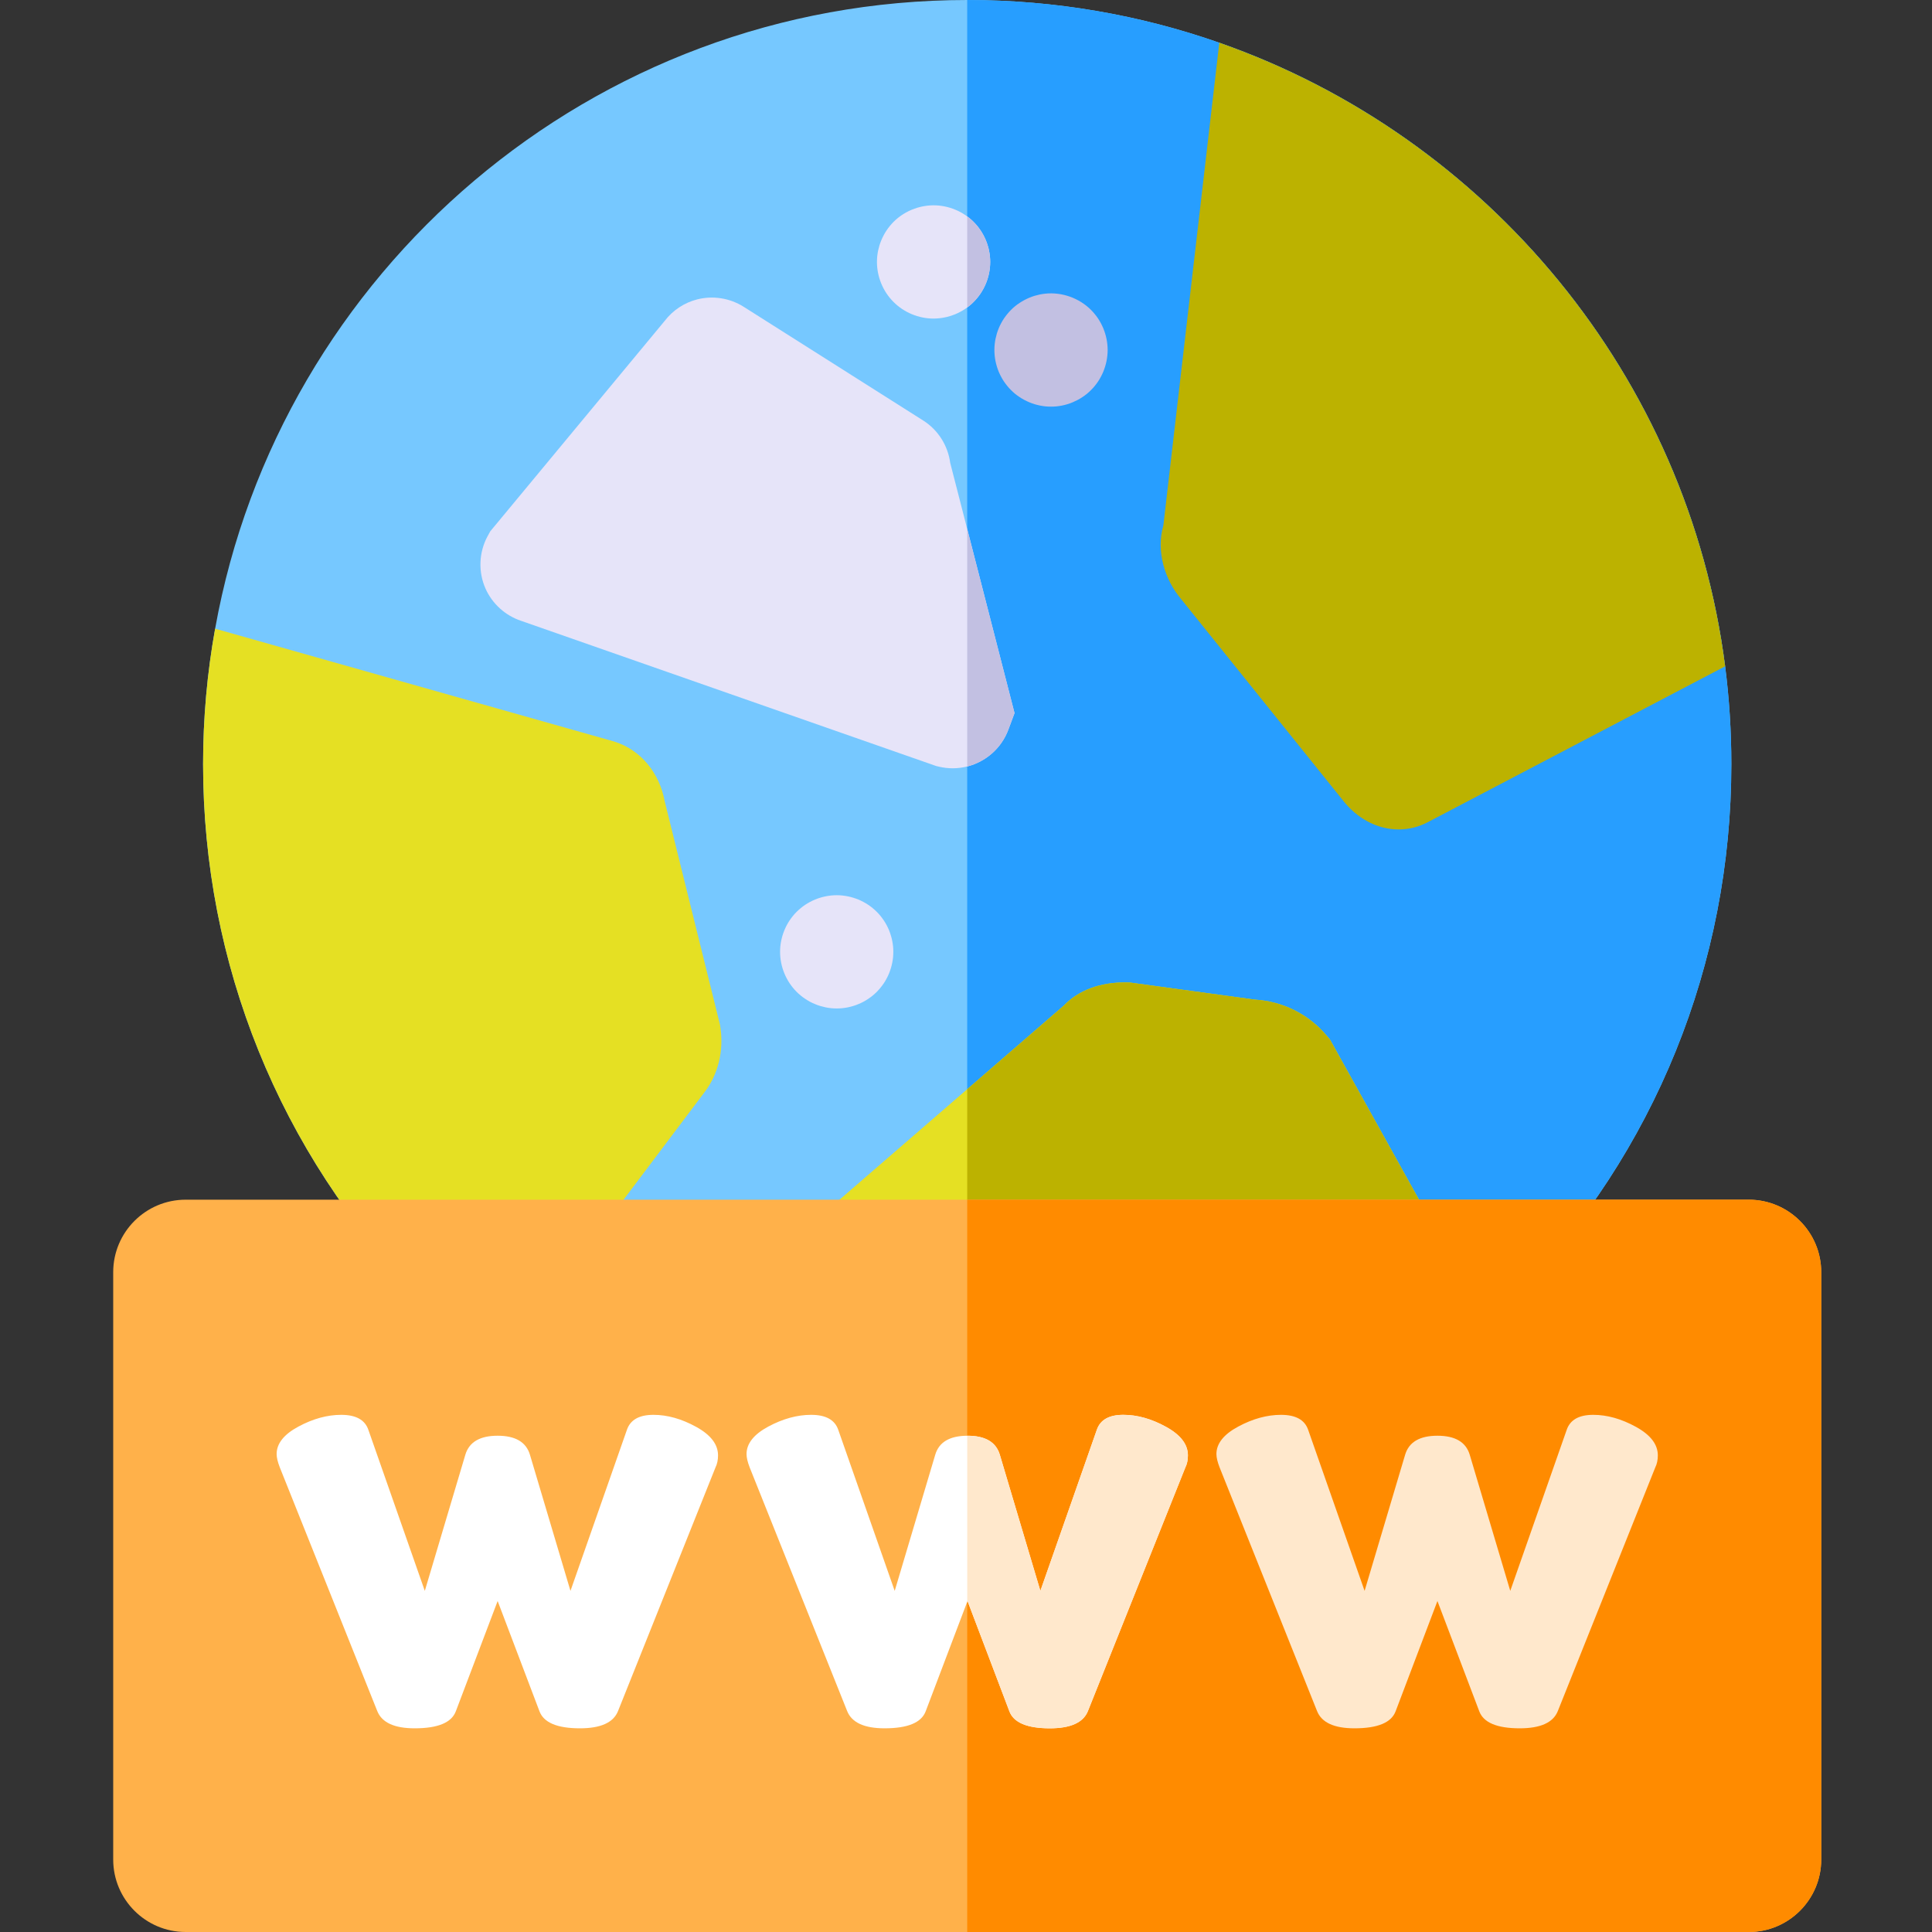 <svg height="512pt" viewBox="-30 0 512 512" width="512pt" xmlns="http://www.w3.org/2000/svg"><rect x="-30" y="0" width="512" height="512" fill="#333333" stroke="none"/><path d="m428.824 202.504c0 52.871-20.258 102.902-57.043 140.875h-290.93c-36.773-37.973-57.031-88.004-57.031-140.875 0-12.246 1.09-24.242 3.191-35.895 16.977-94.602 99.891-166.609 199.312-166.609 23.398 0 45.879 3.992 66.805 11.324 71.082 24.91 124.184 88.418 134.047 165.258 1.09 8.492 1.648 17.137 1.648 25.922zm0 0" fill="#76c8ff"/><path d="m428.824 202.504c0 52.871-20.258 102.902-57.043 140.875h-145.457v-343.379c23.398 0 45.879 3.992 66.805 11.324 71.082 24.91 124.184 88.418 134.047 165.258 1.09 8.492 1.648 17.137 1.648 25.922zm0 0" fill="#279eff"/><path d="m160.914 272.301-.098-.699-14.668-59.293c-1.418-7.594-6.422-13.578-13.195-15.727l-.23-.082-105.711-29.891c-2.102 11.652-3.191 23.648-3.191 35.895 0 52.871 20.258 102.902 57.031 140.875h35.227l40.688-54.012c3.559-4.68 5.07-10.902 4.148-17.066zm0 0" fill="#e5e023"/><path d="m427.176 176.582-78.754 41.277c-2.469 1.309-5.109 1.949-7.754 1.949-5.07 0-10.152-2.34-13.992-6.75l-.391-.461-43.379-53.961c-4.203-5.016-6.594-12.559-4.602-19.379l14.824-127.934c71.082 24.91 124.184 88.418 134.047 165.258zm0 0" fill="#bcb200"/><path d="m360.199 343.379h-197.141l63.266-54.73 25.629-22.18c3.84-4.031 9.676-6.211 16.547-6.113l.891.02 33.184 4.543c7.332.43 14.188 3.844 18.938 9.465l.949 1.121zm0 0" fill="#e5e023"/><path d="m191.738 267.25c-.488 0-.988-.02-1.48-.07-.488-.051-.969-.121-1.449-.219-.48-.102-.961-.223-1.434-.363-.469-.137-.93-.309-1.379-.5-.449-.18-.898-.391-1.332-.617-.43-.23-.848-.492-1.258-.762s-.812-.562-1.184-.871c-.379-.312-.75-.648-1.098-.988-2.793-2.793-4.395-6.652-4.395-10.617 0-.488.02-.977.07-1.469.051-.492.121-.98.223-1.461.098-.48.219-.961.355-1.422.145-.469.312-.93.504-1.391.18-.449.391-.891.617-1.32.23-.43.48-.859.75-1.258.281-.41.57-.812.883-1.191.309-.383.641-.75.988-1.09.352-.352.723-.684 1.102-.992.371-.309.77-.609 1.18-.879s.832-.52 1.262-.75c.43-.23.883-.441 1.332-.633.449-.18.91-.348 1.379-.488.473-.148.953-.27 1.43-.359.48-.102.961-.172 1.453-.223.98-.098 1.969-.098 2.949 0 .492.051.98.121 1.461.223.473.09.953.211 1.422.359.469.141.93.309 1.379.488.453.191.902.402 1.332.633.43.23.859.48 1.262.75.41.27.809.57 1.188.879.383.312.75.641 1.094.992.348.34.68.707.988 1.09.309.379.602.781.879 1.191.273.398.523.828.754 1.258.227.43.438.871.629 1.32.18.461.352.922.488 1.391.141.461.273.941.359 1.422.102.48.172.969.223 1.461.051.488.07.98.07 1.469 0 .492-.023.992-.07 1.48-.051.48-.121.973-.223 1.453-.09.477-.219.961-.359 1.43-.141.461-.309.93-.488 1.379-.191.453-.402.902-.629 1.332-.23.43-.48.852-.754 1.262-.277.41-.57.801-.879 1.18-.312.379-.641.75-.988 1.102-.344.34-.711.68-1.094.988-.379.312-.777.602-1.188.871-.402.27-.832.531-1.262.762-.43.23-.879.441-1.332.621-.449.188-.91.359-1.379.5-.469.141-.949.258-1.422.359-.48.098-.969.168-1.461.219-.488.051-.988.07-1.469.07zm0 0" fill="#e6e4f9"/><path d="m360.199 343.379h-133.875v-54.73l25.629-22.18c3.84-4.031 9.676-6.211 16.547-6.113l.891.02 33.184 4.543c7.332.43 14.188 3.844 18.938 9.465l.949 1.121zm0 0" fill="#bcb200"/><path d="m248.531 107.762c-.488 0-.988-.02-1.48-.066-.48-.051-.969-.133-1.449-.223-.48-.102-.961-.219-1.43-.359-.461-.148-.934-.309-1.383-.5-.449-.191-.898-.398-1.328-.629-.434-.23-.852-.48-1.262-.75-.41-.273-.812-.562-1.191-.871-.379-.312-.75-.652-1.09-1-.352-.34-.68-.711-.988-1.09-.312-.383-.602-.781-.883-1.184-.27-.41-.52-.828-.75-1.27-.23-.43-.441-.871-.629-1.32-.184-.449-.352-.922-.492-1.391-.141-.461-.258-.941-.359-1.422-.098-.48-.168-.969-.219-1.461-.051-.488-.07-.98-.07-1.469 0-.492.02-.992.07-1.48.051-.48.121-.973.219-1.453.102-.477.219-.957.359-1.43.141-.461.312-.93.492-1.379.188-.449.398-.902.629-1.332.23-.43.48-.852.75-1.262.281-.41.57-.801.883-1.18.309-.379.641-.75.988-1.102.34-.34.711-.68 1.09-.988.383-.309.781-.602 1.191-.871.41-.27.828-.52 1.262-.75.43-.23.879-.441 1.328-.633.449-.188.91-.348 1.383-.5.469-.137.949-.258 1.43-.359.48-.09.969-.168 1.449-.219 4.453-.441 8.953 1.191 12.086 4.32.352.352.68.723.988 1.102.312.379.613.77.883 1.18.27.41.52.832.75 1.262.23.43.441.883.629 1.332.184.449.352.918.492 1.379.141.473.27.949.359 1.43.102.48.168.973.219 1.453.051.488.082.988.082 1.48 0 .488-.031.98-.082 1.469-.051.492-.117.98-.219 1.461-.09.48-.219.961-.359 1.422-.141.469-.312.938-.492 1.391-.188.449-.398.891-.629 1.32-.23.438-.48.859-.75 1.27-.27.402-.57.801-.883 1.184-.309.379-.637.75-.988 1.09-.34.348-.711.688-1.09 1-.383.309-.781.602-1.191.871-.398.27-.828.52-1.258.75-.434.227-.883.438-1.332.629-.449.191-.91.352-1.383.5-.469.141-.949.262-1.418.359-.48.09-.973.172-1.461.223-.492.051-.98.066-1.473.066zm0 0" fill="#c2c0e2"/><path d="m232.414 69.418c0 3.953-1.598 7.812-4.402 10.605-.34.348-.707.68-1.09.988-.199.16-.398.32-.598.473-.203.141-.391.277-.59.41-.402.27-.832.52-1.262.75-.43.23-.871.441-1.32.629-.461.18-.922.352-1.391.492-.461.148-.941.27-1.422.359-.48.098-.969.168-1.461.219-.488.051-.98.082-1.469.082-3.953 0-7.824-1.602-10.617-4.402-2.789-2.781-4.391-6.652-4.391-10.605 0-.488.031-.988.07-1.48.051-.48.129-.969.219-1.449.102-.48.223-.961.363-1.43.148-.461.309-.934.5-1.383.188-.449.398-.898.629-1.332.219-.43.48-.848.75-1.258.27-.41.562-.801.871-1.18.309-.383.648-.754.988-1.102 3.145-3.141 7.645-4.762 12.086-4.324.492.051.98.133 1.461.223.48.098.961.219 1.422.359.469.141.93.309 1.391.5.449.18.891.391 1.32.621.43.23.859.488 1.262.758.199.133.387.273.59.414.199.148.398.297.598.457.383.312.75.652 1.09.992.352.348.684.719 1.004 1.102.297.379.598.77.867 1.18.273.41.523.828.75 1.258.23.434.441.883.633 1.332.188.449.348.922.488 1.383.152.469.27.949.359 1.43.102.48.184.969.223 1.449.051.492.078.992.078 1.48zm0 0" fill="#e6e4f9"/><path d="m238.859 188.977-1.652 4.422c-1.859 4.965-6.023 8.484-10.883 9.727-1.25.309-2.543.477-3.852.477-1.191 0-2.402-.137-3.602-.418l-.762-.18-110.004-38.477c-4.164-1.379-7.633-4.5-9.434-8.535-1.98-4.441-1.773-9.633.547-13.902l.703-1.281 46.258-55.805c2.121-2.762 5.141-4.781 8.543-5.652 4.191-1.078 8.684-.371 12.348 1.941l47.598 30.152c4.012 2.543 6.543 6.715 7.145 11.203l4.512 17.559zm0 0" fill="#e6e4f9"/><path d="m452.645 337.137v155.664c0 10.586-8.613 19.199-19.195 19.199h-414.25c-10.586 0-19.199-8.613-19.199-19.199v-155.664c0-10.594 8.613-19.207 19.199-19.207h414.25c10.582 0 19.195 8.613 19.195 19.207zm0 0" fill="#ffb14a"/><path d="m452.645 337.137v155.664c0 10.586-8.613 19.199-19.195 19.199h-207.125v-194.07h207.125c10.582 0 19.195 8.613 19.195 19.207zm0 0" fill="#ff8b00"/><path d="m43.309 385.348c0-2.793 1.93-5.227 5.789-7.297 3.859-2.07 7.637-3.105 11.328-3.105 3.914 0 6.32 1.34 7.215 4.027l14.938 42.625 10.742-36.082c1.008-3.355 3.859-5.035 8.559-5.035 4.699 0 7.555 1.68 8.559 5.035l10.742 36.082 14.938-42.625c.895-2.688 3.242-4.027 7.047-4.027 3.691 0 7.469 1.062 11.328 3.188 3.859 2.125 5.793 4.645 5.793 7.551 0 1.234-.227 2.297-.672 3.191l-25.848 64.613c-1.23 3.02-4.59 4.531-10.07 4.531-6.039 0-9.621-1.512-10.738-4.531l-11.078-29.203-11.074 29.203c-1.121 3.02-4.758 4.531-10.91 4.531-5.367 0-8.672-1.512-9.902-4.531l-25.844-64.613c-.562-1.453-.84-2.629-.84-3.527zm0 0" fill="#fff"/><path d="m279.023 378.137c-3.859-2.133-7.641-3.191-11.332-3.191-3.805 0-6.152 1.34-7.043 4.031l-14.938 42.625-10.746-36.082c-1.008-3.363-3.859-5.035-8.562-5.035h-.078c-4.645.023-7.484 1.691-8.477 5.035l-10.742 36.082-14.938-42.625c-.898-2.691-3.301-4.031-7.211-4.031-3.691 0-7.473 1.039-11.336 3.102-3.852 2.07-5.781 4.512-5.781 7.301 0 .902.27 2.07.828 3.523l25.852 64.613c1.23 3.023 4.531 4.535 9.906 4.535 6.152 0 9.781-1.512 10.902-4.535l10.996-28.992.078-.207 11.086 29.199c1.109 3.023 4.691 4.535 10.734 4.535 5.48 0 8.844-1.512 10.074-4.535l25.84-64.613c.449-.891.672-1.953.672-3.184 0-2.91-1.934-5.43-5.785-7.551zm0 0" fill="#fff"/><path d="m292.363 385.348c0-2.793 1.93-5.227 5.789-7.297 3.859-2.07 7.637-3.105 11.328-3.105 3.914 0 6.316 1.34 7.215 4.027l14.938 42.625 10.742-36.082c1.004-3.355 3.859-5.035 8.559-5.035 4.699 0 7.551 1.68 8.559 5.035l10.742 36.082 14.938-42.625c.895-2.688 3.242-4.027 7.047-4.027 3.691 0 7.469 1.062 11.328 3.188s5.793 4.645 5.793 7.551c0 1.234-.227 2.297-.676 3.191l-25.844 64.613c-1.23 3.02-4.59 4.531-10.07 4.531-6.039 0-9.621-1.512-10.738-4.531l-11.078-29.203-11.074 29.203c-1.121 3.02-4.758 4.531-10.91 4.531-5.371 0-8.672-1.512-9.902-4.531l-25.844-64.613c-.562-1.453-.84-2.629-.84-3.527zm0 0" fill="#ffe8cc"/><path d="m284.809 385.688c0 1.23-.223 2.293-.672 3.184l-25.84 64.613c-1.23 3.023-4.594 4.535-10.074 4.535-6.043 0-9.625-1.512-10.734-4.535l-11.086-29.199-.078.207v-44.008h.078c4.703 0 7.555 1.672 8.562 5.035l10.746 36.082 14.938-42.625c.891-2.691 3.238-4.031 7.043-4.031 3.691 0 7.473 1.059 11.332 3.191 3.852 2.121 5.785 4.641 5.785 7.551zm0 0" fill="#ffe8cc"/><g fill="#c2c0e2"><path d="m226.922 81.012c-.199.16-.398.32-.598.473v-24.129c.199.148.398.297.598.457.383.312.75.652 1.09.992.352.348.684.719 1.004 1.102.297.379.598.77.867 1.18.273.41.523.828.75 1.258.23.434.441.883.633 1.332.188.449.348.922.488 1.383.152.469.27.949.359 1.43.102.48.184.969.223 1.449.051.492.078.992.078 1.48 0 3.953-1.598 7.812-4.402 10.605-.34.348-.707.68-1.09.988zm0 0"/><path d="m226.324 203.125v-62.918l12.535 48.77-1.652 4.422c-1.859 4.965-6.023 8.484-10.883 9.727zm0 0"/></g></svg>